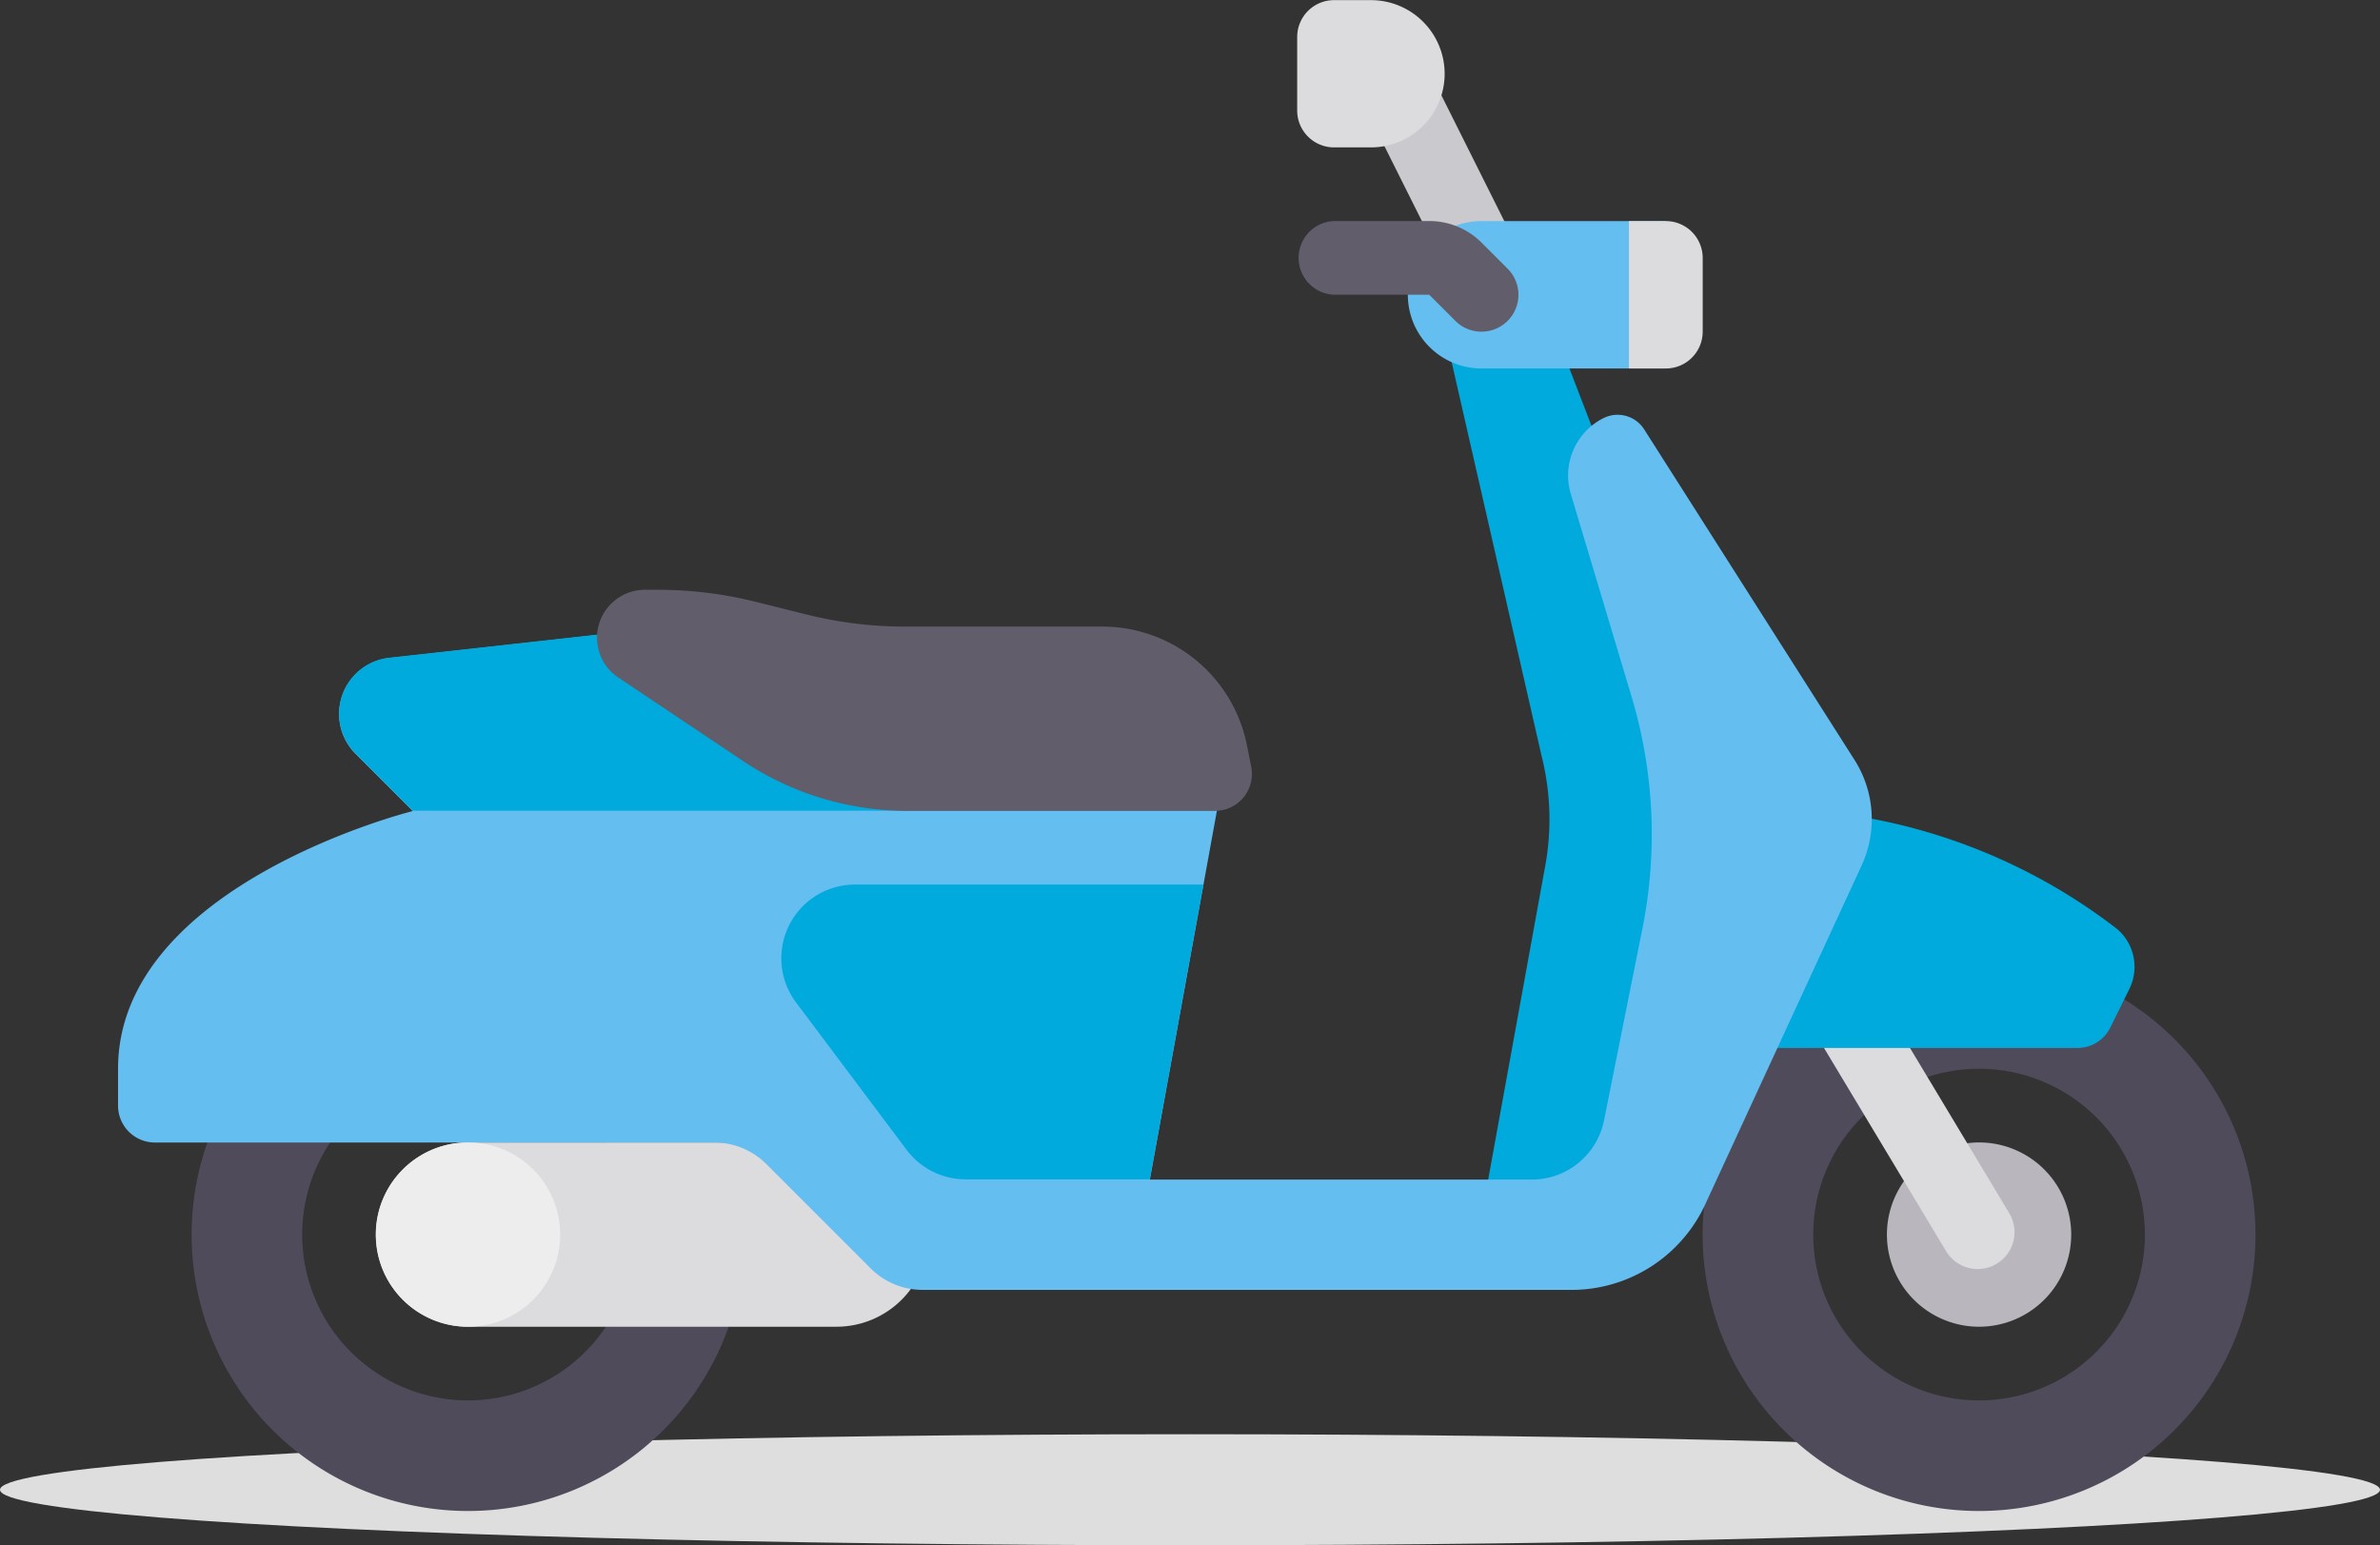 <svg data-name="Group 1202" xmlns="http://www.w3.org/2000/svg" width="36.394" height="23.631" viewBox="0 0 36.394 23.631">
    <rect x="0" y="0" width="36.394" height="23.631" fill="#333333" stroke="none"/>
    <ellipse data-name="Ellipse 72" cx="18.197" cy=".849" rx="18.197" ry=".849" transform="translate(0 21.933)" style="fill:#dedede"/>
    <g transform="translate(1.803)">
        <path data-name="Rectangle 483" transform="rotate(-116.565 11.47 -4.19)" style="fill:#cac9cd" d="M0 0h3.78v1.127H0z"/>
        <path data-name="Path 492" d="M425.133 351.508a1.409 1.409 0 1 1 1.409-1.409 1.409 1.409 0 0 1-1.409 1.409z" transform="translate(-396.673 -331.219)" style="fill:#b9b7bd"/>
        <path data-name="Path 493" d="M383.813 304.552a4.227 4.227 0 1 0 4.227 4.227 4.227 4.227 0 0 0-4.227-4.227zm0 6.763a2.536 2.536 0 1 1 2.536-2.536 2.536 2.536 0 0 1-2.536 2.536z" transform="translate(-355.353 -289.899)" style="fill:#504b5a"/>
        <path data-name="Path 494" d="M396.6 294.841a.563.563 0 0 1-.484-.273l-2.772-4.614a.564.564 0 0 1 .966-.581l2.772 4.614a.564.564 0 0 1-.483.854z" transform="translate(-368.16 -275.434)" style="fill:#dcdbde"/>
        <path data-name="Path 495" d="M386.574 272.87h5.288a.559.559 0 0 0 .5-.312l.292-.592a.763.763 0 0 0-.185-.913 8.811 8.811 0 0 0-4.652-1.811z" transform="translate(-361.895 -256.844)" style="fill:#00aadc"/>
        <path data-name="Path 496" d="M21.882 304.552a4.227 4.227 0 1 0 4.227 4.227 4.227 4.227 0 0 0-4.227-4.227zm0 6.763a2.536 2.536 0 1 1 2.536-2.536 2.536 2.536 0 0 1-2.536 2.536z" transform="translate(-16.528 -289.899)" style="fill:#504b5a"/>
        <path data-name="Path 497" d="M68.838 351.508H63.2a1.409 1.409 0 0 1-1.409-1.409 1.409 1.409 0 0 1 1.409-1.409h5.636a1.409 1.409 0 0 1 1.409 1.409 1.409 1.409 0 0 1-1.407 1.409z" transform="translate(-57.848 -331.219)" style="fill:#dcdbde"/>
        <path data-name="Path 498" d="m318.357 168.009.975-5.362a3.945 3.945 0 0 0-.054-1.662l-1.484-6.5h1.691l2.818 7.326-1.691 6.2h-2.254z" transform="translate(-297.505 -149.412)" style="fill:#00aadc"/>
        <path data-name="Path 499" d="m24.272 186.458 2.39-5.179a1.69 1.69 0 0 0-.109-1.616l-3.216-5.054a.482.482 0 0 0-.622-.172.981.981 0 0 0-.5 1.159l.929 3.1a7.326 7.326 0 0 1 .167 3.542l-.588 2.938a1.127 1.127 0 0 1-1.105.906h-5.84l1.127-6.2-1.127-1.691-7.326-.564-4.306.479a.861.861 0 0 0-.766.856.861.861 0 0 0 .252.609l.875.875S0 181.569 0 184.387v.564a.564.564 0 0 0 .564.564h8.55a1.127 1.127 0 0 1 .8.33l1.594 1.594a1.127 1.127 0 0 0 .8.33h9.926a2.254 2.254 0 0 0 2.038-1.311z" transform="translate(.002 -168.043)" style="fill:#64bef0"/>
        <path data-name="Path 500" d="m66.491 227.357-1.127-1.691-7.326-.564-4.306.478a.861.861 0 0 0-.514 1.464l.875.875h12.3z" transform="translate(-49.584 -215.522)" style="fill:#00aadc"/>
        <path data-name="Path 501" d="M312.911 130.254h-2.818a1.127 1.127 0 0 1-1.127-1.127 1.127 1.127 0 0 1 1.127-1.127h2.818z" transform="translate(-289.241 -124.619)" style="fill:#64bef0"/>
        <path data-name="Path 502" d="M285.3 129.691a.562.562 0 0 1-.4-.165l-.4-.4h-1.457a.564.564 0 0 1 0-1.127h1.457a1.134 1.134 0 0 1 .8.33l.4.4a.564.564 0 0 1-.4.962z" transform="translate(-264.448 -124.619)" style="fill:#625d6b"/>
        <path data-name="Path 503" d="M362.495 130.254h-.564V128h.564a.564.564 0 0 1 .564.564v1.127a.564.564 0 0 1-.564.563z" transform="translate(-338.825 -124.619)" style="fill:#dcdbde"/>
        <circle data-name="Ellipse 69" cx="1.409" cy="1.409" transform="translate(3.945 17.471)" style="fill:#ededee" r="1.409"/>
        <path data-name="Path 504" d="M114.759 217.008a.734.734 0 0 0 .327.611L117 218.9a4.508 4.508 0 0 0 2.5.757h4.71a.564.564 0 0 0 .553-.674l-.066-.332a2.255 2.255 0 0 0-2.211-1.812h-3.024a6.194 6.194 0 0 1-1.5-.185l-.773-.193a6.2 6.2 0 0 0-1.5-.185h-.193a.734.734 0 0 0-.737.732z" transform="translate(-107.433 -207.257)" style="fill:#625d6b"/>
        <path data-name="Path 505" d="m159.092 288.7 1.691 2.254a1.127 1.127 0 0 0 .9.451h2.817l.82-4.508h-5.328a1.127 1.127 0 0 0-.9 1.803z" transform="translate(-148.722 -273.37)" style="fill:#00aadc"/>
        <path data-name="Path 506" d="M283.609 77.288h-.564a.564.564 0 0 1-.564-.564V75.6a.564.564 0 0 1 .564-.564h.564a1.127 1.127 0 0 1 1.127 1.127 1.127 1.127 0 0 1-1.127 1.125z" transform="translate(-264.448 -75.034)" style="fill:#dcdbde"/>
    </g>
</svg>
